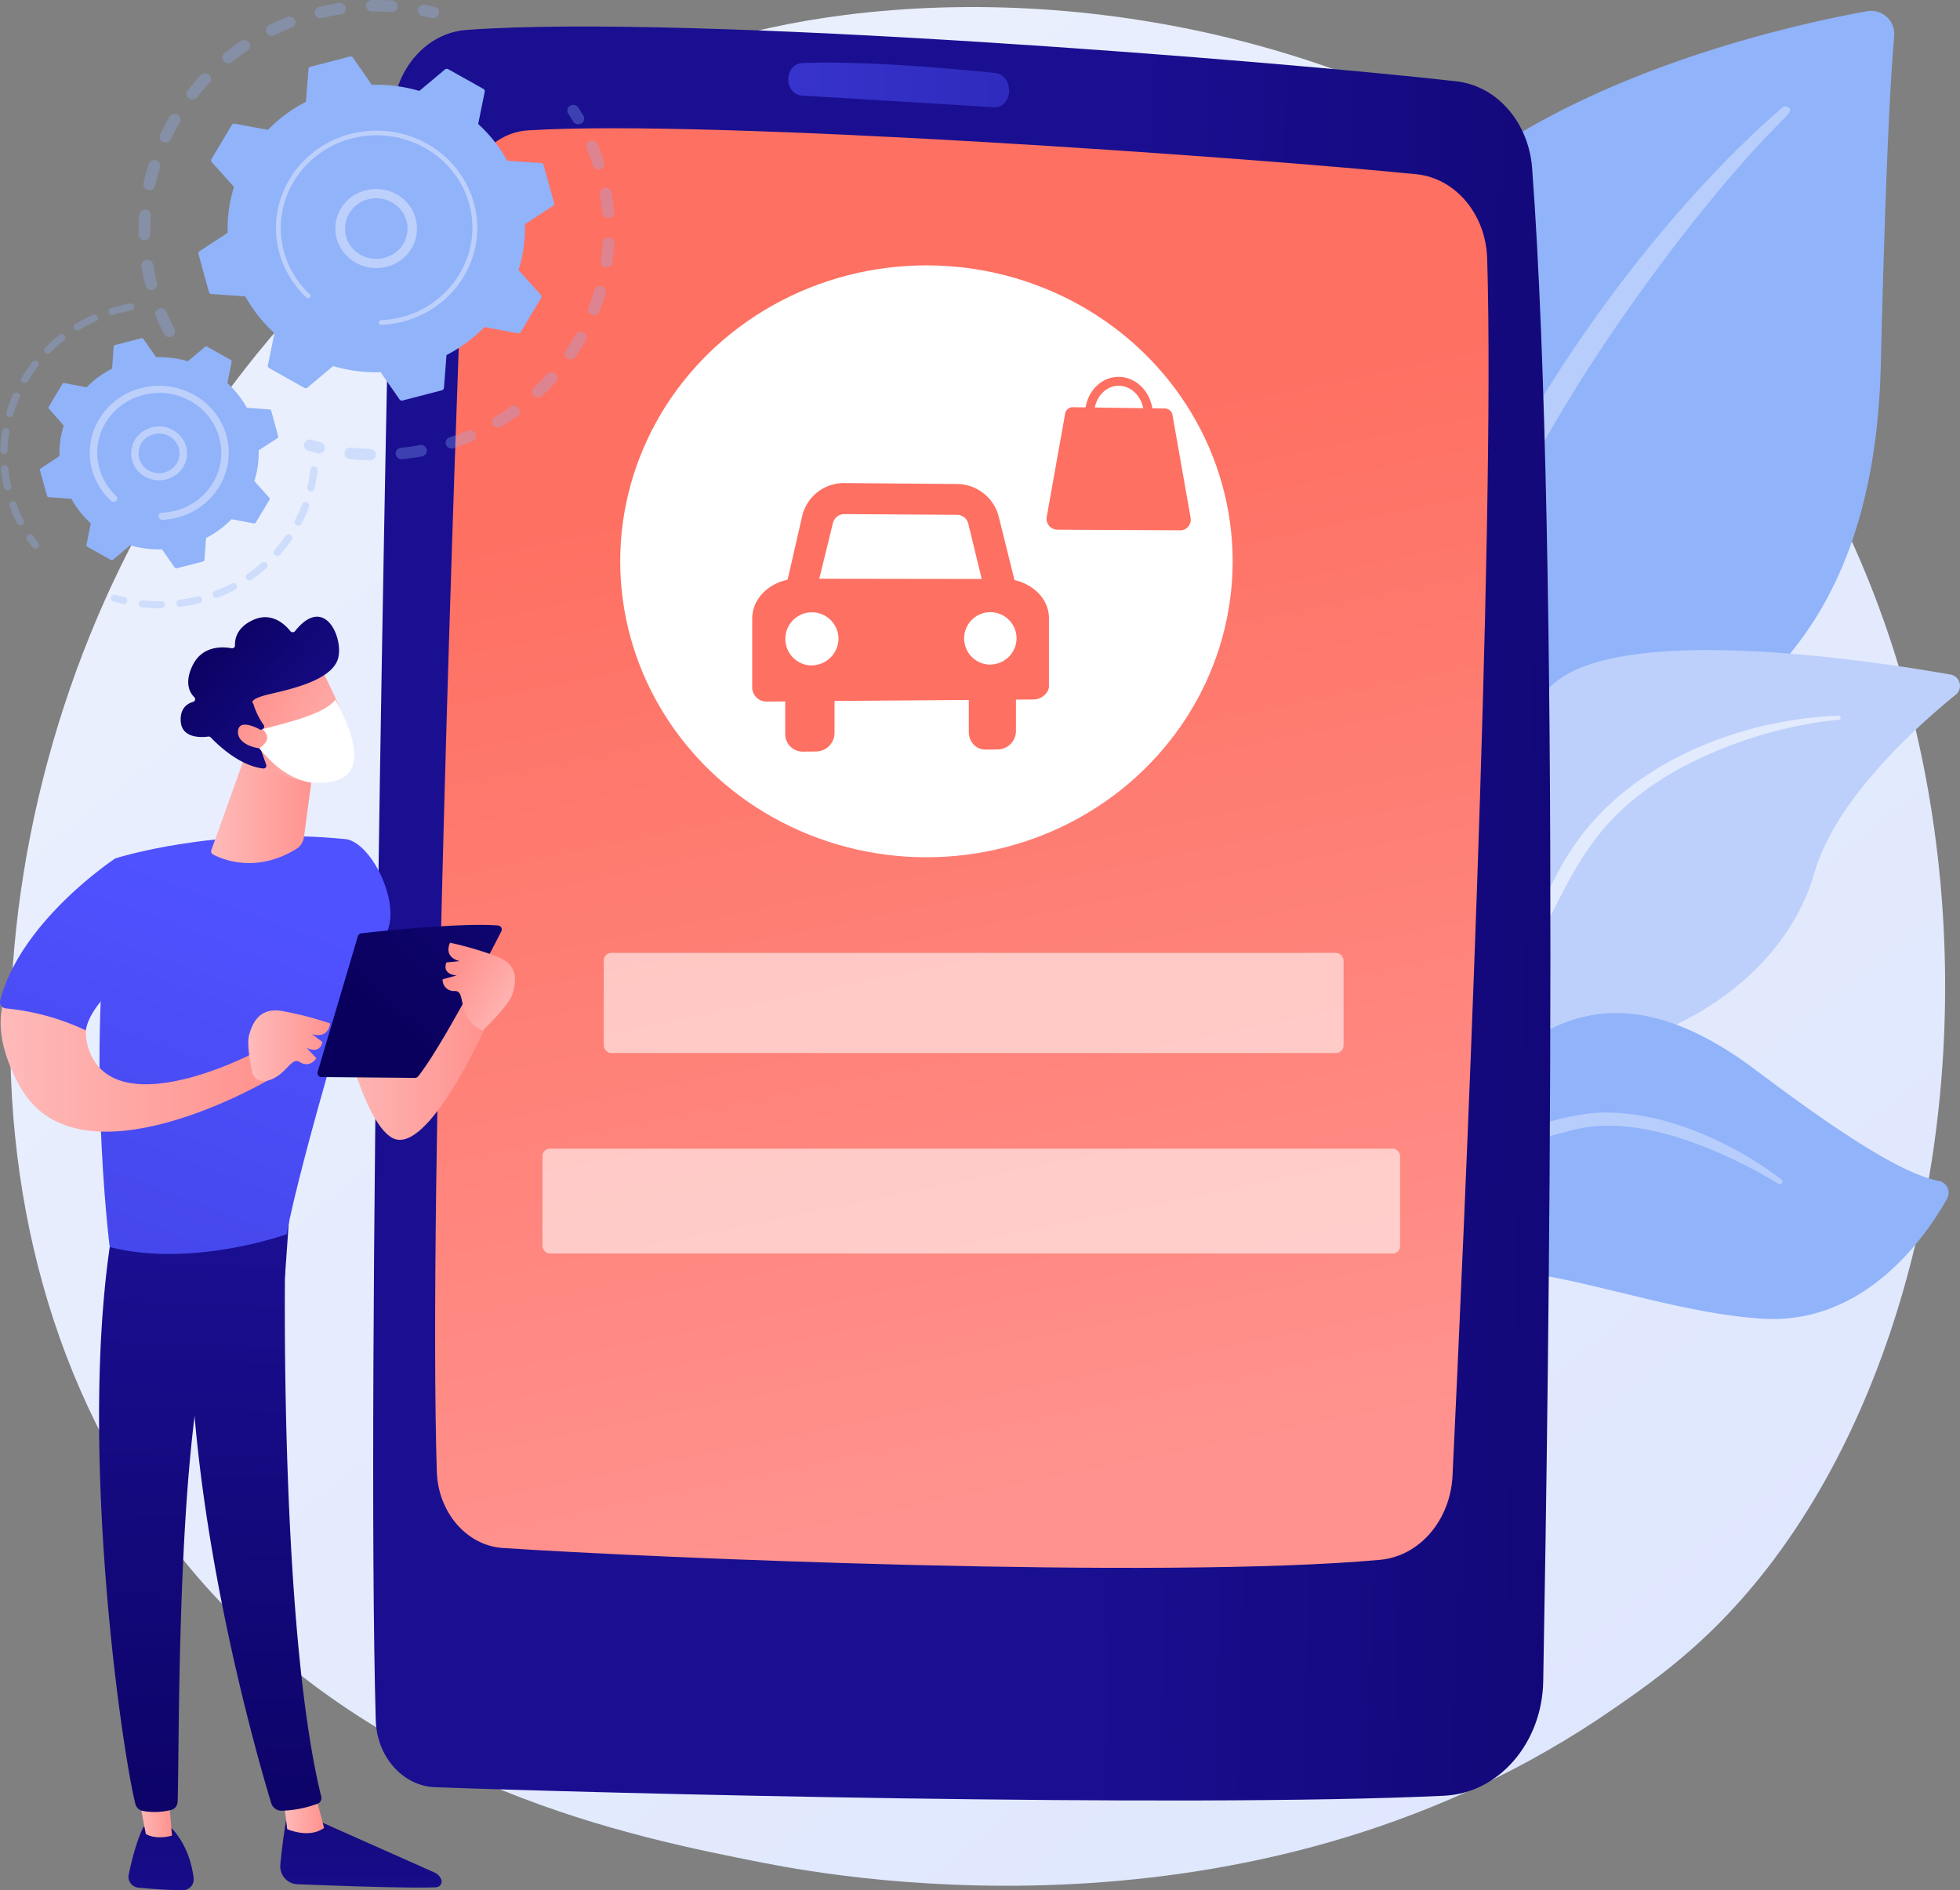 <?xml version="1.0" encoding="UTF-8"?> <svg xmlns="http://www.w3.org/2000/svg" xmlns:xlink="http://www.w3.org/1999/xlink" viewBox="0 0 769.16 741.83"><rect x="0" y="0" width="769.16" height="741.83" fill="#808080" stroke="none"/> <defs> <style>.cls-1{fill:url(#linear-gradient);}.cls-2{fill:#91b3fa;}.cls-13,.cls-3,.cls-5,.cls-9{fill:#fff;}.cls-3{opacity:0.34;}.cls-4{fill:#bdd0fb;}.cls-5{opacity:0.56;}.cls-6{fill:url(#linear-gradient-2);}.cls-7{fill:url(#linear-gradient-3);}.cls-8{opacity:0.54;fill:url(#linear-gradient-4);}.cls-10{fill:url(#linear-gradient-5);}.cls-11{fill:url(#linear-gradient-6);}.cls-12{fill:url(#linear-gradient-7);}.cls-13{opacity:0.57;}.cls-14{opacity:0.3;}.cls-15{fill:url(#linear-gradient-8);}.cls-16{fill:url(#linear-gradient-9);}.cls-17{fill:url(#linear-gradient-10);}.cls-18{fill:url(#linear-gradient-11);}.cls-19{fill:url(#linear-gradient-12);}.cls-20{fill:url(#linear-gradient-13);}.cls-21{fill:url(#linear-gradient-14);}.cls-22{fill:url(#linear-gradient-15);}.cls-23{fill:url(#linear-gradient-16);}.cls-24{fill:url(#linear-gradient-17);}.cls-25{fill:url(#linear-gradient-18);}.cls-26{fill:url(#linear-gradient-19);}.cls-27{fill:url(#linear-gradient-20);}.cls-28{fill:url(#linear-gradient-21);}.cls-29{fill:url(#linear-gradient-22);}.cls-30{fill:url(#linear-gradient-23);}.cls-31{fill:url(#linear-gradient-24);}</style> <linearGradient id="linear-gradient" x1="852.56" y1="966.17" x2="187.42" y2="140.11" gradientUnits="userSpaceOnUse"> <stop offset="0" stop-color="#dae3fe"></stop> <stop offset="1" stop-color="#e9effd"></stop> </linearGradient> <linearGradient id="linear-gradient-2" x1="818.5" y1="373.38" x2="430.49" y2="362.3" gradientUnits="userSpaceOnUse"> <stop offset="0" stop-color="#09005d"></stop> <stop offset="1" stop-color="#1a0f91"></stop> </linearGradient> <linearGradient id="linear-gradient-3" x1="427.52" y1="582.82" x2="344.95" y2="180.78" gradientUnits="userSpaceOnUse"> <stop offset="0" stop-color="#ff928e"></stop> <stop offset="1" stop-color="#fe7062"></stop> </linearGradient> <linearGradient id="linear-gradient-4" x1="309.33" y1="33.34" x2="395.99" y2="33.34" gradientUnits="userSpaceOnUse"> <stop offset="0" stop-color="#4f52ff"></stop> <stop offset="1" stop-color="#4042e2"></stop> </linearGradient> <linearGradient id="linear-gradient-5" x1="440.97" y1="-12.8" x2="412.19" y2="75.34" xlink:href="#linear-gradient-3"></linearGradient> <linearGradient id="linear-gradient-6" x1="500.62" y1="5.82" x2="471.78" y2="94.13" xlink:href="#linear-gradient-3"></linearGradient> <linearGradient id="linear-gradient-7" x1="490.98" y1="3.75" x2="462.3" y2="91.6" xlink:href="#linear-gradient-3"></linearGradient> <linearGradient id="linear-gradient-8" x1="-10378.99" y1="415.61" x2="-10438.89" y2="415.61" gradientTransform="matrix(-1, 0, 0, 1, -10248.69, 0)" gradientUnits="userSpaceOnUse"> <stop offset="0" stop-color="#febbba"></stop> <stop offset="1" stop-color="#ff928e"></stop> </linearGradient> <linearGradient id="linear-gradient-9" x1="5125.32" y1="623.13" x2="5126.56" y2="759.36" gradientTransform="translate(-4984.73)" xlink:href="#linear-gradient-2"></linearGradient> <linearGradient id="linear-gradient-10" x1="5095.95" y1="711.66" x2="5111.9" y2="711.66" gradientTransform="translate(-4984.73)" xlink:href="#linear-gradient-8"></linearGradient> <linearGradient id="linear-gradient-11" x1="5078.14" y1="770.31" x2="5088.67" y2="487.93" gradientTransform="translate(-4984.73)" xlink:href="#linear-gradient-2"></linearGradient> <linearGradient id="linear-gradient-12" x1="5046.9" y1="623.86" x2="5048.14" y2="760.04" gradientTransform="translate(-4984.73)" xlink:href="#linear-gradient-2"></linearGradient> <linearGradient id="linear-gradient-13" x1="5038.45" y1="710.87" x2="5052.23" y2="710.87" gradientTransform="translate(-4984.73)" xlink:href="#linear-gradient-8"></linearGradient> <linearGradient id="linear-gradient-14" x1="5051.34" y1="769.39" x2="5061.86" y2="486.94" gradientTransform="translate(-4984.73)" xlink:href="#linear-gradient-2"></linearGradient> <linearGradient id="linear-gradient-15" x1="-10349.82" y1="352.09" x2="-10269.22" y2="564.12" gradientTransform="matrix(-1, 0, 0, 1, -10248.69, 0)" xlink:href="#linear-gradient-4"></linearGradient> <linearGradient id="linear-gradient-16" x1="4984.99" y1="419.65" x2="5089.82" y2="419.65" gradientTransform="translate(-4984.73)" xlink:href="#linear-gradient-8"></linearGradient> <linearGradient id="linear-gradient-17" x1="147.24" y1="400.35" x2="265.55" y2="270.21" xlink:href="#linear-gradient-2"></linearGradient> <linearGradient id="linear-gradient-18" x1="5082.16" y1="410.46" x2="5114.29" y2="410.46" gradientTransform="translate(-4984.73)" xlink:href="#linear-gradient-8"></linearGradient> <linearGradient id="linear-gradient-19" x1="-9430.92" y1="-3782.67" x2="-9399.21" y2="-3782.67" gradientTransform="matrix(-0.85, -0.53, -0.53, 0.85, -9800.29, -1410.96)" xlink:href="#linear-gradient-8"></linearGradient> <linearGradient id="linear-gradient-20" x1="5067.59" y1="317.48" x2="5108.36" y2="317.48" gradientTransform="translate(-4984.73)" xlink:href="#linear-gradient-8"></linearGradient> <linearGradient id="linear-gradient-21" x1="-2705.78" y1="2975.43" x2="-2720.87" y2="2925.67" gradientTransform="matrix(0.75, -0.67, 0.67, 0.75, 170.25, -3728.8)" xlink:href="#linear-gradient-8"></linearGradient> <linearGradient id="linear-gradient-22" x1="-2719.7" y1="2889.11" x2="-2707.19" y2="2960.45" gradientTransform="matrix(0.75, -0.67, 0.67, 0.75, 170.25, -3728.8)" xlink:href="#linear-gradient-2"></linearGradient> <linearGradient id="linear-gradient-23" x1="-2721.13" y1="2975.06" x2="-2734.72" y2="2930.22" gradientTransform="matrix(0.75, -0.67, 0.67, 0.75, 170.25, -3728.8)" xlink:href="#linear-gradient-8"></linearGradient> <linearGradient id="linear-gradient-24" x1="-10298.61" y1="333.58" x2="-10218.69" y2="543.81" gradientTransform="matrix(-1, 0, 0, 1, -10248.69, 0)" xlink:href="#linear-gradient-4"></linearGradient> </defs> <g id="Layer_2" data-name="Layer 2"> <g id="Layer_1-2" data-name="Layer 1"> <path class="cls-1" d="M675.3,636.4c-15.59,15.87-30.34,26.1-42,34.18-137,95-299.13,67.33-333.59,60.56-50.88-10-149.23-29.29-220.34-110.12C-28.2,498.75-11.45,306.1,72,178.93,87.25,155.67,167.88,26.57,331.75,5.86,430.92-6.67,546.52,18.61,630.24,86.4,806,228.7,793.46,516.17,675.3,636.4Z"></path> <path class="cls-2" d="M561.93,438.93s-2.32-94.28,42.61-119.51,130.35-41,133.55-176.39C740,63.77,742,29.12,743.35,14a9.11,9.11,0,0,0-10.9-9.56C689.9,12.2,551.67,44.09,522.69,135.28,488.33,243.39,561.93,438.93,561.93,438.93Z"></path> <path class="cls-3" d="M699.54,42.12C652.84,82.38,598.83,153.64,570,224.9c-3.7,11.74-14.5,36.71-19.2,81.09-4.19,37-2.11,76.11,3,102a3.11,3.11,0,0,0,3.64,2.4,3,3,0,0,0,2.5-3.47c-5.8-44.22-3.39-99.27,9.91-148.94,17-61,54.9-120.12,94.11-170.27l4-4.94c30.38-37.7,36.78-38,33.94-40.61A1.83,1.83,0,0,0,699.54,42.12Z"></path> <path class="cls-4" d="M489.73,620.2c-6.08,2.88,57.54-74.45,77.47-195.9,9.4-57.24,9.52-128.95,43.25-156.58,28.07-23,123.6-8.48,154.86-3a4.49,4.49,0,0,1,2.18,7.93c-15,12.16-47.06,40.86-55.41,69.79-11,38.12-48.51,62.37-82.09,68.93s-52.24,12.94-68.6,64.83S507,612,489.73,620.2Z"></path> <path class="cls-5" d="M721.35,280.87c-39.88,1.61-82.69,19.2-104.41,52.18l-2.05,3.14c-4.74,7.38-31.58,59.84-46.48,103.33a1,1,0,0,0,.68,1.31,1.1,1.1,0,0,0,1.34-.62c10.38-24.57,25.3-55.71,37.18-79,12.74-25.41,21.65-42.63,50.71-59.11,32.34-17.76,63.24-19.59,63.15-19.57a.83.83,0,1,0-.12-1.65Z"></path> <path class="cls-2" d="M517,630.37c-3.6,1.84,20.32-38,22.16-73s10-94.92,41.31-130.72S646,387.55,689.19,420.1c36,27.12,58.42,40.81,71.58,43.35a4.77,4.77,0,0,1,3.33,7c-8.44,15-32.3,49.54-72.38,47.11-51.11-3.1-113.06-35.21-131.94-8.42s-16.45,41.78-17,54.48S540.87,618.21,517,630.37Z"></path> <path class="cls-3" d="M699.25,463.09c-18.61-14.51-48.91-28.77-75.39-26.11-34.45,4.51-57.4,23.23-69.92,51.09-4.9,11.83-6.91,18.15-9.8,32.65-.24,1.16,1.86,1.5,2.21.37a222.44,222.44,0,0,1,7.31-21.32c18.16-47.59,56.93-54,58.44-55,2.93.23,20.7-10.59,62.86,7.87a196.35,196.35,0,0,1,22.73,11.85l0,0a1.35,1.35,0,0,0,1.64-.2A.82.82,0,0,0,699.25,463.09Z"></path> <path class="cls-6" d="M154,45.9c-2.43,110.93-10.32,493.57-6.55,629.17.39,14.36,10.58,25.89,23.28,26.36,62.84,2.33,293.18,8.22,396,3.35,21.4-1,38.42-20.63,38.87-44.85C607.73,543.5,612.45,216,601.25,66c-1.35-18-13.82-32.29-29.7-34.08C503.12,24.16,271.79,5.24,183,11.75,167,12.93,154.44,27.76,154,45.9Z"></path> <path class="cls-7" d="M182.08,79.93c-3.39,89.54-14.05,387.41-10.67,497.56.5,16.1,11.72,29.11,25.94,30.06,58.56,3.87,258.34,12.41,344.23,4.64,15.47-1.4,27.61-15.55,28.44-33.06,4.35-91.35,16.85-368.71,13.6-477.62-.51-17.38-12.42-31.57-27.73-33.12C492.54,62,280.25,46.65,207.26,51.16,193.56,52,182.66,64.43,182.08,79.93Z"></path> <path class="cls-8" d="M309.33,31.14h0c0,3.4,2.34,6.21,5.35,6.38,14.84.88,56.65,3.37,75.33,4.6,3.68.24,6.58-3.51,5.88-7.6l-.12-.7a6,6,0,0,0-5-5.16c-12.63-1.31-50.74-4.94-76-3.92C311.71,24.86,309.33,27.7,309.33,31.14Z"></path> <ellipse class="cls-9" cx="363.56" cy="220.3" rx="120.17" ry="116.15"></ellipse> <path class="cls-10" d="M398.12,227.66l-6.22-25a17,17,0,0,0-16.5-12.7l-21.83-.18-22-.19a16.82,16.82,0,0,0-16.69,12.6l-5.8,25.34c-8.12,1.73-13.89,7.93-13.89,15.29v27.34a5.59,5.59,0,0,0,5.63,5.18l7.32-.05V287.9a6.88,6.88,0,0,0,7,7.1l5-.06a7.33,7.33,0,0,0,7.35-7.23v-12.6l52.7-.39v12.47c0,3.9,2.71,7.05,6.71,7l4.57-.05a7.26,7.26,0,0,0,7.22-7.15V274.58l6.94-.05c3,0,6-2.59,6-5.15V242.62C411.69,235.43,405.8,229.39,398.12,227.66Zm-71.23-22.49a4.63,4.63,0,0,1,4.68-3.39l22,.13,21.81.14a4.59,4.59,0,0,1,4.59,3.41l5.29,21.77-63.75-.09Zm-8.64,56a10.43,10.43,0,1,1,10.8-10.45A10.59,10.59,0,0,1,318.25,261.14Zm70.16-.33a10.29,10.29,0,1,1,10.52-10.32A10.38,10.38,0,0,1,388.41,260.81Z"></path> <path class="cls-11" d="M467.22,203.16c-2.36-13.46-4.73-26.82-7.1-40.31a3.12,3.12,0,0,0-3.13-2.53l-35.81-.5a3.05,3.05,0,0,0-3.18,2.46c-2.41,13.54-4.82,27-7.23,40.6a4.25,4.25,0,0,0,4,5l48.62.25a4.11,4.11,0,0,0,3-1.57A4.29,4.29,0,0,0,467.22,203.16Z"></path> <path class="cls-12" d="M439.15,177.3c-7.35-.08-13.33-6.76-13.33-14.88s6-14.64,13.33-14.52,13.26,6.79,13.26,14.88S446.47,177.38,439.15,177.3Zm0-25.91c-5.39-.09-9.77,4.88-9.77,11.07s4.38,11.28,9.77,11.35,9.73-4.91,9.73-11.08S444.52,151.47,439.15,151.39Z"></path> <rect class="cls-13" x="236.93" y="373.98" width="290.32" height="39.32" rx="2.97"></rect> <rect class="cls-13" x="212.89" y="450.84" width="336.55" height="41.11" rx="2.84"></rect> <g class="cls-14"> <path class="cls-2" d="M67.27,132.16a2.39,2.39,0,0,1-2.92-1.1c-1.18-2.29-2.29-4.65-3.27-7a2.23,2.23,0,0,1,1.3-2.94l0,0a2.37,2.37,0,0,1,3,1.28c.94,2.27,2,4.51,3.12,6.68a2.23,2.23,0,0,1-1,3ZM60.2,113.67l-.26.08a2.35,2.35,0,0,1-2.84-1.65c-.64-2.49-1.18-5-1.59-7.55A2.26,2.26,0,0,1,57.45,102a2.33,2.33,0,0,1,2.68,1.87c.4,2.4.91,4.81,1.51,7.18A2.24,2.24,0,0,1,60.2,113.67ZM57.52,94.14a2.51,2.51,0,0,1-.78.15,2.32,2.32,0,0,1-2.39-2.22c-.05-2.56,0-5.16.19-7.71A2.33,2.33,0,0,1,57,82.25a2.28,2.28,0,0,1,2.17,2.41C59.05,87.09,59,89.55,59,92A2.27,2.27,0,0,1,57.52,94.14Zm1.91-19.62a2.42,2.42,0,0,1-1.31.09,2.26,2.26,0,0,1-1.81-2.67c.54-2.51,1.21-5,2-7.48a2.36,2.36,0,0,1,2.91-1.52,2.25,2.25,0,0,1,1.57,2.82c-.72,2.33-1.35,4.72-1.87,7.1A2.3,2.3,0,0,1,59.43,74.52ZM65.81,55.8a2.44,2.44,0,0,1-1.8-.06,2.23,2.23,0,0,1-1.15-3c1.1-2.33,2.32-4.64,3.63-6.87A2.37,2.37,0,0,1,69.68,45a2.22,2.22,0,0,1,.88,3.08c-1.24,2.12-2.4,4.32-3.45,6.52A2.31,2.31,0,0,1,65.81,55.8ZM76.32,38.91a2.38,2.38,0,0,1-2.25-.32,2.21,2.21,0,0,1-.44-3.17c1.61-2,3.33-4,5.12-5.92a2.39,2.39,0,0,1,3.3-.15,2.2,2.2,0,0,1,.16,3.19c-1.7,1.81-3.33,3.7-4.86,5.63A2.27,2.27,0,0,1,76.32,38.91ZM154.57,4.56a2.25,2.25,0,0,1-1,.14c-2.51-.15-5.06-.21-7.58-.16a2.29,2.29,0,0,1-2.39-2.21A2.29,2.29,0,0,1,145.92,0c2.65,0,5.34,0,8,.17a2.28,2.28,0,0,1,2.18,2.4A2.25,2.25,0,0,1,154.57,4.56ZM90.43,24.7A2.39,2.39,0,0,1,87.8,24a2.21,2.21,0,0,1,.31-3.18c2-1.64,4.17-3.21,6.35-4.67a2.39,2.39,0,0,1,3.25.56,2.21,2.21,0,0,1-.58,3.15c-2.07,1.39-4.1,2.88-6,4.44A2.33,2.33,0,0,1,90.43,24.7ZM134.21,5.51a2.37,2.37,0,0,1-.46.11c-2.48.39-5,.89-7.42,1.48a2.34,2.34,0,0,1-2.84-1.64,2.25,2.25,0,0,1,1.7-2.75c2.57-.62,5.2-1.14,7.81-1.55A2.34,2.34,0,0,1,135.69,3,2.26,2.26,0,0,1,134.21,5.51ZM107.47,13.9a2.38,2.38,0,0,1-2.91-1.1,2.24,2.24,0,0,1,1-3c2.36-1.15,4.81-2.22,7.27-3.18h0a2.36,2.36,0,0,1,3,1.27,2.24,2.24,0,0,1-1.3,2.94c-2.34.91-4.66,1.93-6.91,3Z"></path> <path class="cls-2" d="M170.81,7a2.37,2.37,0,0,1-1.4.07c-1.17-.28-2.36-.54-3.55-.79a2.25,2.25,0,0,1-1.81-2.67,2.33,2.33,0,0,1,2.77-1.75c1.25.25,2.5.53,3.73.83a2.24,2.24,0,0,1,1.7,2.74A2.29,2.29,0,0,1,170.81,7Z"></path> </g> <g class="cls-14"> <path class="cls-2" d="M227.72,48.63a2.38,2.38,0,0,1-2.85-1c-.6-1-1.23-2-1.88-3a2.21,2.21,0,0,1,.74-3.12,2.38,2.38,0,0,1,3.22.71c.68,1,1.35,2.12,2,3.18a2.23,2.23,0,0,1-.87,3.09Z"></path> <path class="cls-2" d="M181,174.86c-1,.37-2,.73-3,1.06a2.36,2.36,0,0,1-3-1.41,2.24,2.24,0,0,1,1.46-2.87c2.37-.78,4.7-1.65,7-2.6a2.37,2.37,0,0,1,3.08,1.17,2.24,2.24,0,0,1-1.21,3C183.85,173.78,182.42,174.34,181,174.86ZM166,179a2.36,2.36,0,0,1-.38.1c-2.56.48-5.18.87-7.77,1.14a2.34,2.34,0,0,1-2.58-2,2.29,2.29,0,0,1,2.08-2.49c2.46-.26,4.94-.62,7.38-1.08a2.33,2.33,0,0,1,2.74,1.79A2.26,2.26,0,0,1,166,179Zm30.19-11.3a2.37,2.37,0,0,1-2.82-.94,2.23,2.23,0,0,1,.78-3.11c2.11-1.24,4.2-2.59,6.2-4a2.4,2.4,0,0,1,3.27.48,2.22,2.22,0,0,1-.51,3.17c-2.1,1.49-4.3,2.91-6.52,4.22A2.87,2.87,0,0,1,196.17,167.69ZM146,180.57a2.41,2.41,0,0,1-.89.14c-2.61-.07-5.25-.25-7.84-.54a2.28,2.28,0,0,1-2.06-2.5,2.31,2.31,0,0,1,2.59-2c2.46.27,5,.44,7.44.51a2.3,2.3,0,0,1,2.27,2.33A2.25,2.25,0,0,1,146,180.57ZM212,155.83a2.39,2.39,0,0,1-2.51-.54,2.21,2.21,0,0,1,.05-3.2c1.77-1.66,3.5-3.42,5.13-5.22a2.39,2.39,0,0,1,3.3-.22,2.2,2.2,0,0,1,.23,3.19c-1.72,1.9-3.54,3.75-5.41,5.5A2.18,2.18,0,0,1,212,155.83Zm12.78-14.93a2.4,2.4,0,0,1-2.11-.23,2.22,2.22,0,0,1-.68-3.13c1.37-2,2.65-4.08,3.84-6.19a2.38,2.38,0,0,1,3.17-.9,2.21,2.21,0,0,1,.94,3.06c-1.24,2.22-2.6,4.41-4,6.51A2.37,2.37,0,0,1,224.82,140.9Zm9.11-17.28a2.34,2.34,0,0,1-1.65,0,2.23,2.23,0,0,1-1.36-2.91c.87-2.25,1.66-4.55,2.34-6.85a2.35,2.35,0,0,1,2.9-1.55,2.24,2.24,0,0,1,1.6,2.79c-.71,2.42-1.54,4.85-2.47,7.21A2.26,2.26,0,0,1,233.93,123.62Zm5-18.78a2.37,2.37,0,0,1-1.16.12,2.28,2.28,0,0,1-2-2.56c.35-2.37.6-4.78.74-7.17a2.35,2.35,0,0,1,4.68.26c-.15,2.51-.41,5.05-.78,7.55A2.29,2.29,0,0,1,238.93,104.84Zm.61-19.39a2.7,2.7,0,0,1-.64.14,2.33,2.33,0,0,1-2.53-2.08c-.2-2.38-.5-4.78-.91-7.15a2.27,2.27,0,0,1,1.92-2.6,2.34,2.34,0,0,1,2.7,1.86c.43,2.49.75,5,1,7.53A2.26,2.26,0,0,1,239.54,85.45Zm-3.82-19-.13,0A2.36,2.36,0,0,1,232.66,65c-.54-1.69-1.14-3.38-1.78-5l-.72-1.78a2.22,2.22,0,0,1,1.29-2.94,2.34,2.34,0,0,1,3.05,1.25c.26.62.51,1.24.75,1.87.68,1.73,1.31,3.51,1.88,5.28A2.24,2.24,0,0,1,235.72,66.41Z"></path> <path class="cls-2" d="M126.06,177.84a2.41,2.41,0,0,1-1.41.08c-1.23-.31-2.47-.64-3.7-1a2.25,2.25,0,0,1-1.57-2.82,2.37,2.37,0,0,1,2.92-1.51c1.16.34,2.35.66,3.51.95a2.25,2.25,0,0,1,1.69,2.75A2.31,2.31,0,0,1,126.06,177.84Z"></path> </g> <path class="cls-2" d="M119.41,152.22a1.12,1.12,0,0,0,1.27-.12l10.06-8.42a59.7,59.7,0,0,0,18.62,2.4l7.43,10.67a1.11,1.11,0,0,0,1.19.43l15.43-4a1.07,1.07,0,0,0,.81-1l1-12.83a57.66,57.66,0,0,0,14.91-11l13.07,2.47a1.13,1.13,0,0,0,1.16-.51l8-13.36a1,1,0,0,0-.12-1.22L203.48,106A54.33,54.33,0,0,0,206,88l11-7.18a1,1,0,0,0,.44-1.15L213.34,64.8a1.09,1.09,0,0,0-1-.79l-13.27-.92a56.29,56.29,0,0,0-11.42-14.42L190.22,36a1,1,0,0,0-.52-1.11l-13.82-7.74a1.13,1.13,0,0,0-1.27.12l-10.06,8.42a60,60,0,0,0-18.63-2.4l-7.43-10.67a1.12,1.12,0,0,0-1.19-.43l-15.43,4a1.06,1.06,0,0,0-.81.94l-1,12.83a57.71,57.71,0,0,0-14.92,11L92.13,48.55a1.12,1.12,0,0,0-1.16.51L83,62.42a1,1,0,0,0,.12,1.22l8.71,9.73a54.33,54.33,0,0,0-2.48,18l-11,7.18a1,1,0,0,0-.45,1.15L82,114.61a1.09,1.09,0,0,0,1,.79l13.27.92a56.29,56.29,0,0,0,11.42,14.42l-2.55,12.63a1,1,0,0,0,.52,1.11Z"></path> <path class="cls-4" d="M153.31,104.22a16.32,16.32,0,0,1-19.69-7,15.26,15.26,0,0,1,6.22-21.1A16.43,16.43,0,0,1,152,74.78a15.86,15.86,0,0,1,9.63,7.38,15.27,15.27,0,0,1-6.22,21.1A15.08,15.08,0,0,1,153.31,104.22Zm-10-25.65a11.89,11.89,0,0,0-6.43,16.92,12.55,12.55,0,0,0,16.74,4.61,11.7,11.7,0,0,0,4.77-16.18A12.18,12.18,0,0,0,151,78.27,12.57,12.57,0,0,0,143.32,78.57Z"></path> <path class="cls-4" d="M161.81,125.07a40.26,40.26,0,0,1-3.86,1.2h0c-.41.11-.83.21-1.25.3a40.07,40.07,0,0,1-6.25.91h-.08l-.25,0-.47,0a.93.93,0,0,1-.92-.58.67.67,0,0,1-.06-.28.9.9,0,0,1,.89-.94,39.29,39.29,0,0,0,7.91-1.2,37.06,37.06,0,0,0,26.17-24.18,35,35,0,0,0,.48-20.29c-.34-1.21-.73-2.4-1.18-3.56A36.48,36.48,0,0,0,166.63,58a38.49,38.49,0,0,0-28.52-3.67c-20,5.17-32,25.11-26.65,44.48a36,36,0,0,0,10.12,16.7.9.9,0,0,1,0,1.28,1,1,0,0,1-1.33,0,37.88,37.88,0,0,1-10.62-17.54c-5.6-20.33,6.95-41.27,28-46.69a40.4,40.4,0,0,1,29.94,3.86,38.25,38.25,0,0,1,17.12,19.45,38.81,38.81,0,0,1,1.24,3.73,36.81,36.81,0,0,1-4,29A38.78,38.78,0,0,1,161.81,125.07Z"></path> <g class="cls-14"> <path class="cls-2" d="M14.37,215.21a1.47,1.47,0,0,1-1.67-.46c-.74-.95-1.46-1.93-2.14-2.92A1.36,1.36,0,0,1,11,209.9a1.46,1.46,0,0,1,2,.39c.65.94,1.34,1.87,2,2.78a1.36,1.36,0,0,1-.28,2A1.14,1.14,0,0,1,14.37,215.21Z"></path> <path class="cls-2" d="M8.51,206.08a1.47,1.47,0,0,1-1.8-.68,57.87,57.87,0,0,1-2.55-5.63c-.16-.41-.31-.81-.46-1.22a1.43,1.43,0,0,1,.88-1.78,1.45,1.45,0,0,1,1.84.85l.44,1.16a56.23,56.23,0,0,0,2.43,5.37A1.36,1.36,0,0,1,8.64,206Zm-5-13.68a.66.66,0,0,1-.2.06,1.44,1.44,0,0,1-1.72-1.06,57.59,57.59,0,0,1-1.21-7.34,1.43,1.43,0,0,1,1.3-1.53,1.44,1.44,0,0,1,1.58,1.26,56,56,0,0,0,1.15,7A1.38,1.38,0,0,1,3.5,192.4ZM2.07,178a1.28,1.28,0,0,1-.55.09,1.41,1.41,0,0,1-1.4-1.44,57.68,57.68,0,0,1,.7-7.41A1.43,1.43,0,0,1,2.47,168a1.4,1.4,0,0,1,1.21,1.59A54,54,0,0,0,3,176.7,1.4,1.4,0,0,1,2.07,178Zm2.29-14.34a1.45,1.45,0,0,1-.9,0,1.39,1.39,0,0,1-1-1.73,58.16,58.16,0,0,1,2.56-7,1.46,1.46,0,0,1,1.89-.74A1.38,1.38,0,0,1,7.68,156a56.26,56.26,0,0,0-2.44,6.69A1.39,1.39,0,0,1,4.36,163.62Zm5.84-13.36a1.48,1.48,0,0,1-1.23-.1,1.36,1.36,0,0,1-.53-1.9,60.74,60.74,0,0,1,4.24-6.21,1.46,1.46,0,0,1,2-.27,1.36,1.36,0,0,1,.29,1.95,57.26,57.26,0,0,0-4,5.92A1.45,1.45,0,0,1,10.2,150.26Zm9-11.59a1.46,1.46,0,0,1-1.51-.3,1.36,1.36,0,0,1,0-2,61.57,61.57,0,0,1,5.68-5,1.48,1.48,0,0,1,2,.21,1.37,1.37,0,0,1-.22,2,58.32,58.32,0,0,0-5.41,4.78A1.39,1.39,0,0,1,19.22,138.67Zm11.68-9.1a1.47,1.47,0,0,1-1.74-.57,1.37,1.37,0,0,1,.47-1.92,64,64,0,0,1,6.78-3.52,1.48,1.48,0,0,1,1.92.69,1.38,1.38,0,0,1-.71,1.85,61.77,61.77,0,0,0-6.47,3.35A1.42,1.42,0,0,1,30.9,129.57Zm20.93-7.83a1,1,0,0,1-.25.06,61.28,61.28,0,0,0-6.2,1.47l-.91.27a1.46,1.46,0,0,1-1.82-.9,1.37,1.37,0,0,1,.93-1.76l1-.29a64.46,64.46,0,0,1,6.5-1.53,1.45,1.45,0,0,1,1.69,1.11A1.4,1.4,0,0,1,51.83,121.74Z"></path> </g> <g class="cls-14"> <path class="cls-2" d="M85.41,234.53a1.47,1.47,0,0,1-1.86-.8,1.38,1.38,0,0,1,.82-1.81A61,61,0,0,0,90.91,229a1.48,1.48,0,0,1,2,.57,1.37,1.37,0,0,1-.58,1.89,65,65,0,0,1-6.86,3.08Zm-7,2.21-.15,0a64.3,64.3,0,0,1-7.42,1.42,1.45,1.45,0,0,1-1.63-1.2,1.4,1.4,0,0,1,1.24-1.57,63.29,63.29,0,0,0,7.09-1.35,1.44,1.44,0,0,1,1.76,1A1.39,1.39,0,0,1,78.37,236.74Zm20-9a1.49,1.49,0,0,1-1.69-.49A1.37,1.37,0,0,1,97,225.3a58.44,58.44,0,0,0,5.62-4.39,1.48,1.48,0,0,1,2,.1,1.36,1.36,0,0,1-.09,2,62.38,62.38,0,0,1-5.89,4.59A1.3,1.3,0,0,1,98.39,227.74Zm-34.65,10.9a1.39,1.39,0,0,1-.5.09,63.57,63.57,0,0,1-7.56-.36,1.41,1.41,0,0,1-1.28-1.55,1.44,1.44,0,0,1,1.6-1.23,61.94,61.94,0,0,0,7.21.35,1.42,1.42,0,0,1,1.46,1.38A1.39,1.39,0,0,1,63.74,238.64Zm45.55-20.51a1.5,1.5,0,0,1-1.45-.25,1.36,1.36,0,0,1-.16-2,58.26,58.26,0,0,0,4.36-5.56,1.49,1.49,0,0,1,2-.39,1.38,1.38,0,0,1,.4,1.94,62.68,62.68,0,0,1-4.57,5.83A1.55,1.55,0,0,1,109.29,218.13Zm8.2-11.87a1.45,1.45,0,0,1-1.17-.06,1.37,1.37,0,0,1-.64-1.87,58.11,58.11,0,0,0,2.87-6.41,1.46,1.46,0,0,1,1.85-.84,1.37,1.37,0,0,1,.86,1.79,59.91,59.91,0,0,1-3,6.71A1.44,1.44,0,0,1,117.49,206.26Zm5-13.42a1.49,1.49,0,0,1-.84,0,1.39,1.39,0,0,1-1.08-1.67,53.91,53.91,0,0,0,1.18-6.89,1.44,1.44,0,0,1,1.59-1.24,1.41,1.41,0,0,1,1.29,1.54,59.54,59.54,0,0,1-1.24,7.22A1.44,1.44,0,0,1,122.51,192.84Z"></path> <path class="cls-2" d="M49,237.05a1.41,1.41,0,0,1-.84,0c-1.2-.27-2.41-.59-3.57-.92a1.41,1.41,0,0,1-1-1.75,1.46,1.46,0,0,1,1.8-.93c1.11.32,2.26.62,3.41.89a1.39,1.39,0,0,1,1.07,1.68A1.41,1.41,0,0,1,49,237.05Z"></path> </g> <path class="cls-2" d="M43.52,219.76a.74.74,0,0,0,.84-.08L51.1,214a39.87,39.87,0,0,0,12.46,1.61l5,7.14a.76.76,0,0,0,.8.29l10.32-2.66a.71.71,0,0,0,.54-.64l.64-8.58a38.58,38.58,0,0,0,10-7.39l8.75,1.65a.73.73,0,0,0,.77-.34l5.36-8.93a.71.71,0,0,0-.08-.82l-5.84-6.51a36.34,36.34,0,0,0,1.67-12.05l7.38-4.8a.7.7,0,0,0,.3-.77l-2.75-10a.73.73,0,0,0-.66-.52l-8.88-.62a37.6,37.6,0,0,0-7.64-9.65L90.9,142a.7.7,0,0,0-.35-.75l-9.25-5.18a.76.76,0,0,0-.85.08l-6.73,5.64a40.17,40.17,0,0,0-12.46-1.61l-5-7.14a.73.73,0,0,0-.79-.28l-10.33,2.66a.7.7,0,0,0-.54.63L44,144.65A38.75,38.75,0,0,0,34,152l-8.74-1.65a.75.75,0,0,0-.78.34l-5.35,8.94a.66.66,0,0,0,.08.81L25,167a36.33,36.33,0,0,0-1.66,12L16,183.84a.7.7,0,0,0-.3.77l2.76,10a.72.72,0,0,0,.65.53l8.88.61a37.64,37.64,0,0,0,7.64,9.65l-1.7,8.45a.7.7,0,0,0,.35.75Z"></path> <path class="cls-4" d="M66.25,187.82a11.17,11.17,0,0,1-6.84.27,10.79,10.79,0,0,1-6.56-5,10.39,10.39,0,0,1,4.24-14.37A11.15,11.15,0,0,1,72,172.79a10.18,10.18,0,0,1,1,8,10.52,10.52,0,0,1-5.2,6.34A10.68,10.68,0,0,1,66.25,187.82Zm-6.68-17.17a7.3,7.3,0,0,0-1.07.48,7.65,7.65,0,0,0-3.12,10.58,8,8,0,0,0,4.82,3.69,8.24,8.24,0,0,0,6.12-.68h0a7.81,7.81,0,0,0,3.82-4.66,7.5,7.5,0,0,0-.7-5.91A8.2,8.2,0,0,0,59.57,170.65Z"></path> <path class="cls-4" d="M72.15,202.34c-.85.31-1.73.59-2.63.82A28.39,28.39,0,0,1,64,204h-.25a1.44,1.44,0,0,1-1.42-.9,1,1,0,0,1-.09-.43,1.41,1.41,0,0,1,1.37-1.46,25.34,25.34,0,0,0,5.12-.77h0l.28-.07A24,24,0,0,0,83.46,189.7l0,0,.09-.14A22.7,22.7,0,0,0,86,171.67a23.11,23.11,0,0,0-.76-2.31,23.62,23.62,0,0,0-10.56-12A24.88,24.88,0,0,0,56.24,155a24.11,24.11,0,0,0-14.8,10.94A22.65,22.65,0,0,0,39,183.79a22.33,22.33,0,0,0,.75,2.27,23.41,23.41,0,0,0,5.8,8.54,1.43,1.43,0,0,1,.34.51,1.36,1.36,0,0,1-.31,1.46,1.48,1.48,0,0,1-2,0A26.19,26.19,0,0,1,37,187.05a25.45,25.45,0,0,1,1.9-22.51A26.9,26.9,0,0,1,55.49,152.3,27.84,27.84,0,0,1,76.15,155,26.39,26.39,0,0,1,88,168.37c.33.84.61,1.7.86,2.58C92.44,184.1,85.05,197.63,72.15,202.34Z"></path> <path class="cls-15" d="M190.21,403.75s-22.25,49.62-35.94,43-24-61.2-24-61.2S173.09,375.62,190.21,403.75Z"></path> <path class="cls-16" d="M112.74,711.7S110.88,721.88,110,732a7,7,0,0,0,6.87,7.52c13.88.56,43.57,1.65,54.22,1.19a2.27,2.27,0,0,0,2.06-3.1,5.14,5.14,0,0,0-2.67-2.72l-49-21.79Z"></path> <path class="cls-17" d="M111.22,705.72l1.49,12.17s8.59,3.87,14.46-.48l-3.56-13.57Z"></path> <path class="cls-18" d="M112.34,476.86c-.64,3.18-3.46,158.64,13.73,228.3a2.35,2.35,0,0,1-1.44,2.75,43.78,43.78,0,0,1-14,2.75,4.19,4.19,0,0,1-4.18-2.92C101.54,691.58,78,610.59,74.92,533.23c-3.44-86.45,0-2.94,0-2.94l2-53.44Z"></path> <path class="cls-19" d="M56.33,717s-3,5.14-5.83,18.79a4.26,4.26,0,0,0,3.85,5.07c4.59.44,11.64,1,17.29,1A4.28,4.28,0,0,0,76,737.12c-.63-5-2.58-13.16-8.6-19.53Z"></path> <path class="cls-20" d="M53.72,701.35l3.5,18.41s3.45,2.48,10.28.68l-1.67-19.8Z"></path> <path class="cls-21" d="M44.29,481.63c-14.06,82,3.05,202.72,8.82,226.35a3.76,3.76,0,0,0,3.08,2.79,26.39,26.39,0,0,0,11-.42,3.4,3.4,0,0,0,2.51-3.11c.77-19.1-.62-136.35,12.48-182.69a10.58,10.58,0,0,1,4.2-5.81l25.43-17.47,2-28.25Z"></path> <path class="cls-22" d="M135.44,329.31c-51.34-5-90.18,7.59-90.18,7.59-12.56,70.84-2.2,152.55-2.2,152.55,32.62,8.27,69.42-5.05,69.42-5.05,5.43-29.61,30.72-112.94,30.72-112.94C163.79,369,148.37,330.56,135.44,329.31Z"></path> <path class="cls-23" d="M99.24,413.45s-46.71,24.46-61.62,3.85c-3.1-4.28-4.47-10-3.7-14.09-13.25-6.46-25.64-7.51-33.07-8-2,9.88,1.12,20.72,7.08,31.37,23,41,97.16-2.56,97.16-2.56Z"></path> <path class="cls-24" d="M124.65,420.72l15.79-53.3a1.59,1.59,0,0,1,1.36-1.12c2.86-.32,11.15-1.23,20.72-2,11.53-.94,24.92-1.71,32.92-1.06a1.57,1.57,0,0,1,1.32,2.25c-4.55,8.89-23.27,45.08-32.64,56.94a1.66,1.66,0,0,1-1.3.62l-36.63-.33A1.57,1.57,0,0,1,124.65,420.72Z"></path> <path class="cls-25" d="M104.25,424.27a4.57,4.57,0,0,1-5.3-3.52c-.9-4.3-2.11-11.34-1.2-14.52,1.36-4.73,4-10.82,12.73-9.47a130.69,130.69,0,0,1,19.08,4.92s-.52,6.17-7.17,4.18l4.12,3.08s-.59,4.94-6.21,2.3l3.84,4.09s-2.41,4.06-6.55,1.46C114.06,414.56,112.09,422.84,104.25,424.27Z"></path> <path class="cls-26" d="M189.43,404.46s10.18-9.59,11.64-14.3,2.58-11.22-5.58-14.57A131.86,131.86,0,0,0,176.62,370s-2.94,5.49,3.78,7.22l-5.19.5s-2.21,4.48,4,5.13l-5.5,1.5a4.36,4.36,0,0,0,4.75,4.59C183.39,388.83,178.61,399.8,189.43,404.46Z"></path> <path class="cls-27" d="M96.34,296.22,82.93,333.7a1.35,1.35,0,0,0,.64,1.63c3.66,1.95,16.82,7.6,32.69-2.13a6.34,6.34,0,0,0,3-4.54l4.34-32.44Z"></path> <path class="cls-28" d="M125.52,261.52s14.72,26.79,12.83,37.61-20.13,10-36.07,1.25L91.15,271.46Z"></path> <path class="cls-29" d="M103,286.18a1.1,1.1,0,0,0,.5-1.62,28.46,28.46,0,0,1-4.1-8.4s-2.65-1.64,6.74-3.81,23.37-5.54,26.31-13.26c2.87-7.53-4.66-26.46-16.68-11.38a1.17,1.17,0,0,1-1.81,0c-2-2.48-7.15-7.63-14.35-4.51-6.73,2.92-7.49,7.69-7.39,10.09a1.12,1.12,0,0,1-1.35,1.12c-3.4-.62-11.57-1.16-15.38,6.93-3.14,6.67-1.1,10.45.76,12.3a1.08,1.08,0,0,1-.49,1.82c-2.24.67-5.12,2.5-4.84,7.56.4,7,8.5,6.39,10.81,6.07a1.14,1.14,0,0,1,1,.35c2,2.11,10.89,11.09,20.53,12.17a1.12,1.12,0,0,0,1.21-1.47l-4.17-11.72a1.09,1.09,0,0,1,.62-1.38Z"></path> <path class="cls-30" d="M104.66,287.84s-10.48-6.95-11.24-1.1,9.44,8.48,14.49,6.3Z"></path> <path class="cls-31" d="M61.42,376.34,45.26,336.9S8.18,361.26.08,392.65a2.55,2.55,0,0,0,2.29,3.13,94.71,94.71,0,0,1,31.27,8.61C36.55,388.92,61.42,376.34,61.42,376.34Z"></path> <path class="cls-9" d="M103,286.18c12.69-3.2,24.85-6.51,28.63-11.57,12,22.37,10,34.18-10.18,32.49-9.28-2.1-14.75-7.54-19.73-13.41C105.7,291,105.63,288.56,103,286.18Z"></path> </g> </g> </svg> 